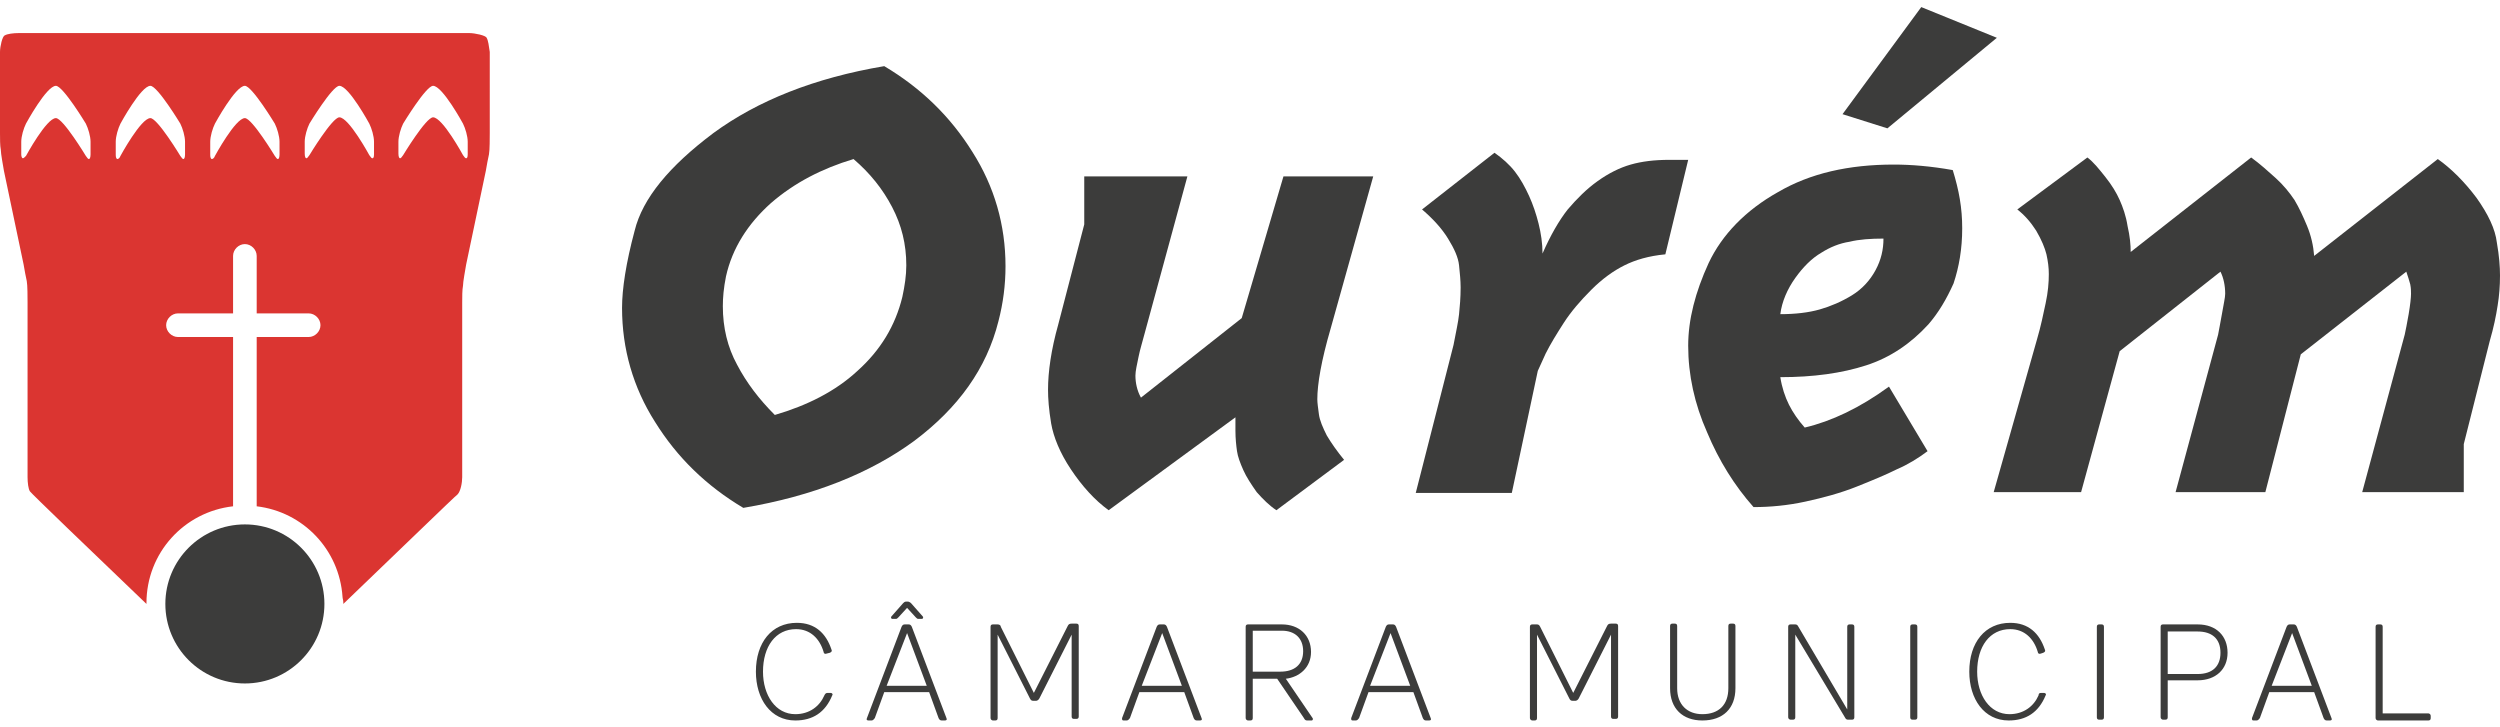 <?xml version="1.0" encoding="utf-8"?>
<!-- Generator: Adobe Illustrator 22.0.0, SVG Export Plug-In . SVG Version: 6.00 Build 0)  -->
<svg version="1.1" id="Layer_1" xmlns="http://www.w3.org/2000/svg" xmlns:xlink="http://www.w3.org/1999/xlink" x="0px" y="0px"
	 viewBox="0 0 317.5 92.3" style="enable-background:new 0 0 317.5 92.3;" xml:space="preserve">
<style type="text/css">
	.st0{fill:#3C3C3B;}
	.st1{fill:#DB3531;}
</style>
<g>
	<path class="st0" d="M105.1,88h0.4c0.2,0,0.3,0.2,0.2,0.3c-0.9,2.2-2.5,3.2-4.7,3.2c-3.1,0-5-2.7-5-6.2c0-3.7,2-6.2,5.2-6.2
		c2.3,0,3.7,1.3,4.4,3.4c0.1,0.2,0,0.3-0.2,0.4L105,83c-0.2,0.1-0.4,0-0.4-0.2c-0.5-1.7-1.7-2.9-3.5-2.9c-2.6,0-4.2,2.2-4.2,5.4
		c0,3,1.6,5.4,4.1,5.4c1.8,0,3.1-1,3.7-2.4C104.8,88.1,104.9,88,105.1,88z"/>
	<path class="st0" d="M118,87.9h-5.7l-1.2,3.3c-0.1,0.1-0.2,0.3-0.4,0.3h-0.4c-0.2,0-0.3-0.1-0.2-0.3l4.4-11.6
		c0.1-0.2,0.2-0.3,0.4-0.3h0.5c0.2,0,0.3,0.1,0.4,0.3l4.4,11.6c0.1,0.2,0,0.3-0.2,0.3h-0.4c-0.2,0-0.3-0.1-0.4-0.3L118,87.9z
		 M115.2,80.4l-2.6,6.7h5.1L115.2,80.4z M115.3,76.4c0.1,0,0.3,0.1,0.4,0.2l1.5,1.7c0.1,0.1,0,0.3-0.1,0.3h-0.5
		c-0.1,0-0.2-0.1-0.3-0.2l-1.1-1.2l-1.1,1.2c-0.1,0.1-0.2,0.2-0.3,0.2h-0.5c-0.1,0-0.2-0.2-0.1-0.3l1.5-1.7c0.1-0.1,0.2-0.2,0.4-0.2
		H115.3z"/>
	<path class="st0" d="M135.6,79.5c0.1-0.2,0.2-0.3,0.5-0.3h0.6c0.2,0,0.3,0.1,0.3,0.3v11.5c0,0.2-0.1,0.3-0.3,0.3h-0.3
		c-0.2,0-0.3-0.1-0.3-0.3V80.6l-4.1,8.1c-0.1,0.2-0.3,0.3-0.4,0.3h-0.4c-0.2,0-0.3-0.1-0.4-0.3l-4.1-8.1v10.6c0,0.2-0.1,0.3-0.3,0.3
		h-0.3c-0.1,0-0.3-0.1-0.3-0.3V79.6c0-0.2,0.1-0.3,0.3-0.3h0.6c0.2,0,0.4,0.1,0.4,0.3l4.2,8.4L135.6,79.5z"/>
	<path class="st0" d="M150.4,87.9h-5.7l-1.2,3.3c-0.1,0.1-0.2,0.3-0.4,0.3h-0.4c-0.2,0-0.2-0.1-0.2-0.3l4.4-11.6
		c0.1-0.2,0.2-0.3,0.4-0.3h0.5c0.2,0,0.3,0.1,0.4,0.3l4.4,11.6c0.1,0.2,0,0.3-0.2,0.3H152c-0.2,0-0.3-0.1-0.4-0.3L150.4,87.9z
		 M147.6,80.4l-2.6,6.7h5.1L147.6,80.4z"/>
	<path class="st0" d="M162.2,86.2h-3.1v5c0,0.2-0.1,0.3-0.3,0.3h-0.3c-0.1,0-0.3-0.1-0.3-0.3V79.6c0-0.2,0.1-0.3,0.3-0.3h4.3
		c2.2,0,3.7,1.4,3.7,3.5c0,2-1.5,3.2-3.2,3.4l3.4,5c0.1,0.1,0,0.3-0.1,0.3H166c-0.2,0-0.3-0.1-0.4-0.3L162.2,86.2z M159.1,85.3h3.5
		c1.8,0,2.9-0.9,2.9-2.6c0-1.6-1-2.6-2.7-2.6h-3.7V85.3z"/>
	<path class="st0" d="M179.5,87.9h-5.7l-1.2,3.3c-0.1,0.1-0.2,0.3-0.4,0.3h-0.4c-0.2,0-0.2-0.1-0.2-0.3l4.4-11.6
		c0.1-0.2,0.2-0.3,0.4-0.3h0.5c0.2,0,0.3,0.1,0.4,0.3l4.4,11.6c0.1,0.2,0,0.3-0.2,0.3h-0.4c-0.2,0-0.3-0.1-0.4-0.3L179.5,87.9z
		 M176.6,80.4l-2.6,6.7h5.1L176.6,80.4z"/>
	<path class="st0" d="M204.1,79.5c0.1-0.2,0.2-0.3,0.5-0.3h0.6c0.2,0,0.3,0.1,0.3,0.3v11.5c0,0.2-0.1,0.3-0.3,0.3h-0.3
		c-0.2,0-0.3-0.1-0.3-0.3V80.6l-4.1,8.1c-0.1,0.2-0.3,0.3-0.4,0.3h-0.4c-0.2,0-0.3-0.1-0.4-0.3l-4.1-8.1v10.6c0,0.2-0.1,0.3-0.3,0.3
		h-0.3c-0.1,0-0.3-0.1-0.3-0.3V79.6c0-0.2,0.1-0.3,0.3-0.3h0.6c0.2,0,0.3,0.1,0.4,0.3l4.2,8.4L204.1,79.5z"/>
	<path class="st0" d="M220.4,87.4c0,2.6-1.6,4.1-4.2,4.1c-2.5,0-4.1-1.5-4.1-4.1v-7.9c0-0.2,0.1-0.3,0.3-0.3h0.3
		c0.2,0,0.3,0.1,0.3,0.3v7.9c0,2.1,1.3,3.3,3.2,3.3c2.1,0,3.3-1.2,3.3-3.3v-7.9c0-0.2,0.1-0.3,0.3-0.3h0.3c0.2,0,0.3,0.1,0.3,0.3
		V87.4z"/>
	<path class="st0" d="M228,80.6v10.5c0,0.2-0.1,0.3-0.3,0.3h-0.3c-0.1,0-0.3-0.1-0.3-0.3V79.6c0-0.2,0.1-0.3,0.3-0.3h0.6
		c0.2,0,0.3,0.1,0.4,0.3l6.2,10.5V79.6c0-0.2,0.1-0.3,0.3-0.3h0.3c0.2,0,0.3,0.1,0.3,0.3v11.5c0,0.2-0.1,0.3-0.3,0.3h-0.5
		c-0.2,0-0.3-0.1-0.4-0.3L228,80.6z"/>
	<path class="st0" d="M242.6,79.6c0-0.2,0.1-0.3,0.3-0.3h0.3c0.2,0,0.3,0.1,0.3,0.3v11.5c0,0.2-0.1,0.3-0.3,0.3h-0.3
		c-0.2,0-0.3-0.1-0.3-0.3V79.6z"/>
	<path class="st0" d="M259.2,88h0.4c0.2,0,0.3,0.2,0.2,0.3c-0.9,2.2-2.5,3.2-4.7,3.2c-3.1,0-5-2.7-5-6.2c0-3.7,2-6.2,5.2-6.2
		c2.3,0,3.7,1.3,4.4,3.4c0.1,0.2,0,0.3-0.2,0.4l-0.3,0.1c-0.2,0.1-0.4,0-0.4-0.2c-0.5-1.7-1.7-2.9-3.5-2.9c-2.6,0-4.2,2.2-4.2,5.4
		c0,3,1.6,5.4,4.1,5.4c1.8,0,3.1-1,3.7-2.4C258.9,88.1,259,88,259.2,88z"/>
	<path class="st0" d="M266.3,79.6c0-0.2,0.1-0.3,0.3-0.3h0.3c0.2,0,0.3,0.1,0.3,0.3v11.5c0,0.2-0.1,0.3-0.3,0.3h-0.3
		c-0.2,0-0.3-0.1-0.3-0.3V79.6z"/>
	<path class="st0" d="M279.1,79.3c2.4,0,3.8,1.5,3.8,3.6c0,2.1-1.5,3.5-3.8,3.5h-3.8v4.7c0,0.2-0.1,0.3-0.3,0.3h-0.3
		c-0.1,0-0.3-0.1-0.3-0.3V79.6c0-0.2,0.1-0.3,0.3-0.3H279.1z M275.3,80.1v5.5h3.8c1.9,0,2.9-1,2.9-2.7c0-1.8-1.1-2.7-2.9-2.7H275.3z
		"/>
	<path class="st0" d="M293.9,87.9h-5.7l-1.2,3.3c-0.1,0.1-0.2,0.3-0.4,0.3h-0.4c-0.2,0-0.2-0.1-0.2-0.3l4.4-11.6
		c0.1-0.2,0.2-0.3,0.4-0.3h0.5c0.2,0,0.3,0.1,0.4,0.3l4.4,11.6c0.1,0.2,0,0.3-0.2,0.3h-0.4c-0.2,0-0.3-0.1-0.4-0.3L293.9,87.9z
		 M291.1,80.4l-2.6,6.7h5.1L291.1,80.4z"/>
	<path class="st0" d="M302.3,79.3c0.2,0,0.3,0.1,0.3,0.3v11h5.8c0.1,0,0.3,0.1,0.3,0.3v0.3c0,0.2-0.1,0.3-0.3,0.3H302
		c-0.1,0-0.3-0.1-0.3-0.3V79.6c0-0.2,0.1-0.3,0.3-0.3H302.3z"/>
</g>
<g>
	<path class="st0" d="M126.8,40.8c-1.5,6-5.1,11-10.7,15.2c-5.6,4.1-12.8,7-21.7,8.5c-4.7-2.8-8.4-6.4-11.2-10.9
		c-2.8-4.4-4.2-9.3-4.2-14.5c0-2.4,0.5-5.7,1.6-9.8c1-4.1,4.4-8.2,10-12.4c5.6-4.1,12.8-7,21.7-8.5c4.7,2.8,8.4,6.4,11.2,10.9
		c2.8,4.4,4.2,9.3,4.2,14.5C127.7,36.2,127.4,38.5,126.8,40.8z M114.6,37.7c0.3-1.4,0.5-2.7,0.5-4c0-2.7-0.6-5.1-1.8-7.4
		s-2.8-4.3-4.9-6.1c-4,1.2-7.5,3-10.5,5.6c-2.9,2.6-4.9,5.7-5.7,9.3c-0.3,1.5-0.4,2.7-0.4,3.8c0,2.7,0.6,5.2,1.8,7.4
		c1.2,2.3,2.8,4.4,4.8,6.4c4.1-1.2,7.7-3,10.5-5.6C111.8,44.5,113.7,41.4,114.6,37.7z"/>
	<path class="st0" d="M162.1,64.8c-0.9-0.6-1.7-1.4-2.5-2.3c-0.7-1-1.3-1.9-1.7-2.8c-0.4-0.9-0.7-1.7-0.8-2.4
		c-0.1-0.7-0.2-1.6-0.2-2.6c0-0.8,0-1.4,0-1.7l-16.1,11.8c-1.8-1.3-3.4-3.1-4.8-5.2c-1.4-2.1-2.2-4.1-2.5-5.8
		c-0.3-1.8-0.4-3.2-0.4-4.3c0-2.3,0.4-5.1,1.3-8.3l3.3-12.7v-6.1h13.1l-5.5,20.2c-0.2,0.8-0.5,1.7-0.7,2.7c-0.2,1-0.4,1.8-0.4,2.4
		c0,0.9,0.2,1.9,0.7,2.8l12.8-10.1l5.3-18h11.4l-5.4,19.3c-1.2,4.1-1.7,7.1-1.7,9c0,0.5,0.1,1.1,0.2,1.9c0.1,0.8,0.5,1.7,1,2.7
		c0.6,1,1.3,2,2.2,3.1L162.1,64.8z"/>
	<path class="st0" d="M184.6,43.8c0.3-1.6,0.6-2.9,0.7-3.9c0.1-1,0.2-2.1,0.2-3.4c0-0.9-0.1-1.8-0.2-2.8c-0.1-1-0.6-2.1-1.4-3.4
		c-0.8-1.3-1.9-2.5-3.3-3.7l9.2-7.2c1,0.7,1.9,1.5,2.6,2.4c0.7,0.9,1.3,2,1.8,3.1c0.5,1.1,0.9,2.3,1.2,3.5c0.3,1.2,0.5,2.5,0.5,3.8
		c1-2.3,2.1-4.2,3.2-5.6c1.2-1.4,2.4-2.6,3.8-3.6c1.4-1,2.8-1.7,4.2-2.1c1.4-0.4,3-0.6,4.9-0.6h2.4l-2.9,12
		c-2.1,0.2-3.8,0.7-5.2,1.4c-1.4,0.7-2.8,1.7-4.2,3.1c-1.4,1.4-2.6,2.8-3.5,4.2c-0.9,1.4-1.7,2.7-2.3,3.9l-1,2.2L192,62.6h-12.2
		L184.6,43.8z"/>
	<path class="st0" d="M244.9,41.2c-2.2,2.4-4.8,4.2-7.9,5.2c-3.1,1-6.7,1.5-10.9,1.5c0.2,1.3,0.6,2.5,1.1,3.5c0.5,1,1.2,2,2,2.9
		c3.4-0.8,7-2.5,10.7-5.2l4.9,8.2c-1.2,0.9-2.5,1.7-3.9,2.3c-1.4,0.7-3.1,1.4-5.1,2.2c-2,0.8-4.2,1.4-6.5,1.9
		c-2.3,0.5-4.5,0.7-6.6,0.7c-2.4-2.7-4.4-5.9-5.9-9.5c-1.6-3.6-2.4-7.3-2.4-11c0-3.3,0.9-6.8,2.6-10.5c1.7-3.6,4.7-6.7,8.8-9
		c4.1-2.4,9-3.5,14.7-3.5c2.2,0,4.7,0.2,7.5,0.7c0.4,1.3,0.7,2.5,0.9,3.7c0.2,1.2,0.3,2.4,0.3,3.7c0,2.6-0.4,4.9-1.1,7
		C247.2,38,246.2,39.7,244.9,41.2z M226.1,39.9c1.9,0,3.6-0.2,5-0.6c1.4-0.4,2.8-1,4.1-1.8c1.3-0.8,2.3-1.9,3-3.2c0.7-1.3,1-2.6,1-4
		c-1.6,0-3.1,0.1-4.3,0.4c-1.3,0.2-2.5,0.7-3.6,1.4c-1.2,0.7-2.3,1.8-3.3,3.2C227,36.7,226.3,38.3,226.1,39.9z M239.7,16.3l-5.7-1.8
		L244,0.9l9.6,3.9L239.7,16.3z"/>
	<path class="st0" d="M309.6,20.2c1.7,1.2,3.4,2.9,4.9,4.9c1.5,2.1,2.4,4,2.6,5.7c0.3,1.7,0.4,3.1,0.4,4.2c0,1.3-0.1,2.6-0.3,3.8
		c-0.2,1.3-0.5,2.8-1,4.5l-3.3,13.1v6.1H300l5.4-20c0.1-0.5,0.3-1.4,0.5-2.6c0.2-1.2,0.3-2.1,0.3-2.6c0-0.3,0-0.7-0.1-1.2
		c-0.1-0.4-0.3-1-0.5-1.6l-13.4,10.5l-4.5,17.5h-11.4l5.4-20c0.1-0.6,0.3-1.5,0.5-2.7c0.2-1.2,0.4-2,0.4-2.5c0-1-0.2-2-0.6-2.8
		l-12.8,10.1l-4.9,17.9h-11.1l5.5-19.4c0.5-1.7,0.8-3.2,1.1-4.6c0.3-1.4,0.4-2.6,0.4-3.7c0-0.8-0.1-1.6-0.3-2.5
		c-0.2-0.8-0.6-1.8-1.3-3c-0.7-1.1-1.5-2-2.4-2.7l8.9-6.6c0.8,0.6,1.5,1.5,2.3,2.5c0.8,1,1.4,2,1.8,2.9c0.4,0.9,0.8,2,1,3.3
		c0.3,1.3,0.4,2.4,0.4,3.3l15.3-12c1.1,0.8,2.1,1.7,3.1,2.6c1,0.9,1.8,1.9,2.4,2.8c0.6,1,1.1,2.1,1.6,3.3c0.5,1.2,0.8,2.5,0.9,3.8
		L309.6,20.2z"/>
</g>
<circle class="st0" cx="31.1" cy="76.7" r="10.1"/>
<path class="st1" d="M61.8,4.8c-0.1-0.3-1.5-0.6-2.2-0.6H32.3c-0.7,0-1.8,0-2.4,0H2.4c-0.7,0-1.5,0.1-1.8,0.3C0.3,4.6,0,5.9,0,6.6
	v10.3c0,0.7,0,1.6,0.1,2.1c0,0.5,0.3,2.1,0.4,2.7L3,33.6c0.1,0.7,0.3,1.6,0.4,2.1c0.1,0.5,0.1,2.1,0.1,2.7v22.2
	c0,0.7,0.1,1.5,0.3,1.8c0.1,0.2,7.7,7.5,14.8,14.3c0,0,0,0,0-0.1c0-6.4,4.8-11.6,11-12.3V42.8h-7c-0.8,0-1.5-0.7-1.5-1.5
	c0-0.8,0.7-1.5,1.5-1.5h7v-7.3c0-0.8,0.7-1.5,1.5-1.5c0.8,0,1.5,0.7,1.5,1.5v7.3h6.6c0.8,0,1.5,0.7,1.5,1.5c0,0.8-0.7,1.5-1.5,1.5
	h-6.6v21.5c5.9,0.7,10.5,5.5,10.9,11.5c0,0.2,0.1,0.4,0.1,0.7c0,0.1,0,0.1,0,0.2c7-6.7,14.3-13.8,14.5-13.9c0.4-0.4,0.6-1.5,0.6-2.2
	V38.4c0-0.7,0-1.6,0.1-2.1c0-0.5,0.3-2.1,0.4-2.7l2.5-11.9c0.1-0.7,0.3-1.6,0.4-2.1c0.1-0.5,0.1-2.1,0.1-2.7V6.6
	C62.1,5.9,62,5.1,61.8,4.8z M11.5,19.6c0,0.4-0.1,0.6-0.2,0.6c-0.1,0-0.2-0.1-0.4-0.4c0,0-2.9-4.8-3.8-4.8c-1.2,0-3.8,4.8-3.8,4.8
	C3.1,20,3,20.1,2.9,20.1c-0.1,0-0.2-0.2-0.2-0.5V18c0-0.7,0.3-1.7,0.6-2.3c0,0,2.6-4.8,3.8-4.8c0.9,0,3.8,4.8,3.8,4.8
	c0.3,0.6,0.6,1.6,0.6,2.3V19.6z M23.5,19.6c0,0.4-0.1,0.6-0.2,0.6c-0.1,0-0.2-0.1-0.4-0.4c0,0-2.9-4.8-3.8-4.8
	c-1.2,0-3.8,4.8-3.8,4.8c-0.1,0.3-0.3,0.4-0.4,0.4c-0.1,0-0.2-0.2-0.2-0.5V18c0-0.7,0.3-1.7,0.6-2.3c0,0,2.6-4.8,3.8-4.8
	c0.9,0,3.8,4.8,3.8,4.8c0.3,0.6,0.6,1.6,0.6,2.3V19.6z M35.5,19.6c0,0.4-0.1,0.6-0.2,0.6c-0.1,0-0.2-0.1-0.4-0.4
	c0,0-2.9-4.8-3.8-4.8c-1.2,0-3.8,4.8-3.8,4.8c-0.1,0.3-0.3,0.4-0.4,0.4c-0.1,0-0.2-0.2-0.2-0.5V18c0-0.7,0.3-1.7,0.6-2.3
	c0,0,2.6-4.8,3.8-4.8c0.9,0,3.8,4.8,3.8,4.8c0.3,0.6,0.6,1.6,0.6,2.3V19.6z M47.5,19.6c0,0.4-0.1,0.5-0.2,0.5
	c-0.1,0-0.2-0.1-0.4-0.4c0,0-2.6-4.8-3.8-4.8c-0.9,0-3.8,4.8-3.8,4.8c-0.2,0.3-0.3,0.4-0.4,0.4c-0.1,0-0.2-0.2-0.2-0.6V18
	c0-0.7,0.3-1.7,0.6-2.3c0,0,2.9-4.8,3.8-4.8c1.2,0,3.8,4.8,3.8,4.8c0.3,0.6,0.6,1.6,0.6,2.3V19.6z M59.4,19.6c0,0.4-0.1,0.5-0.2,0.5
	c-0.1,0-0.2-0.1-0.4-0.4c0,0-2.6-4.8-3.8-4.8c-0.9,0-3.8,4.8-3.8,4.8c-0.2,0.3-0.3,0.4-0.4,0.4c-0.1,0-0.2-0.2-0.2-0.6V18
	c0-0.7,0.3-1.7,0.6-2.3c0,0,2.9-4.8,3.8-4.8c1.2,0,3.8,4.8,3.8,4.8c0.3,0.6,0.6,1.6,0.6,2.3V19.6z"/>
</svg>
